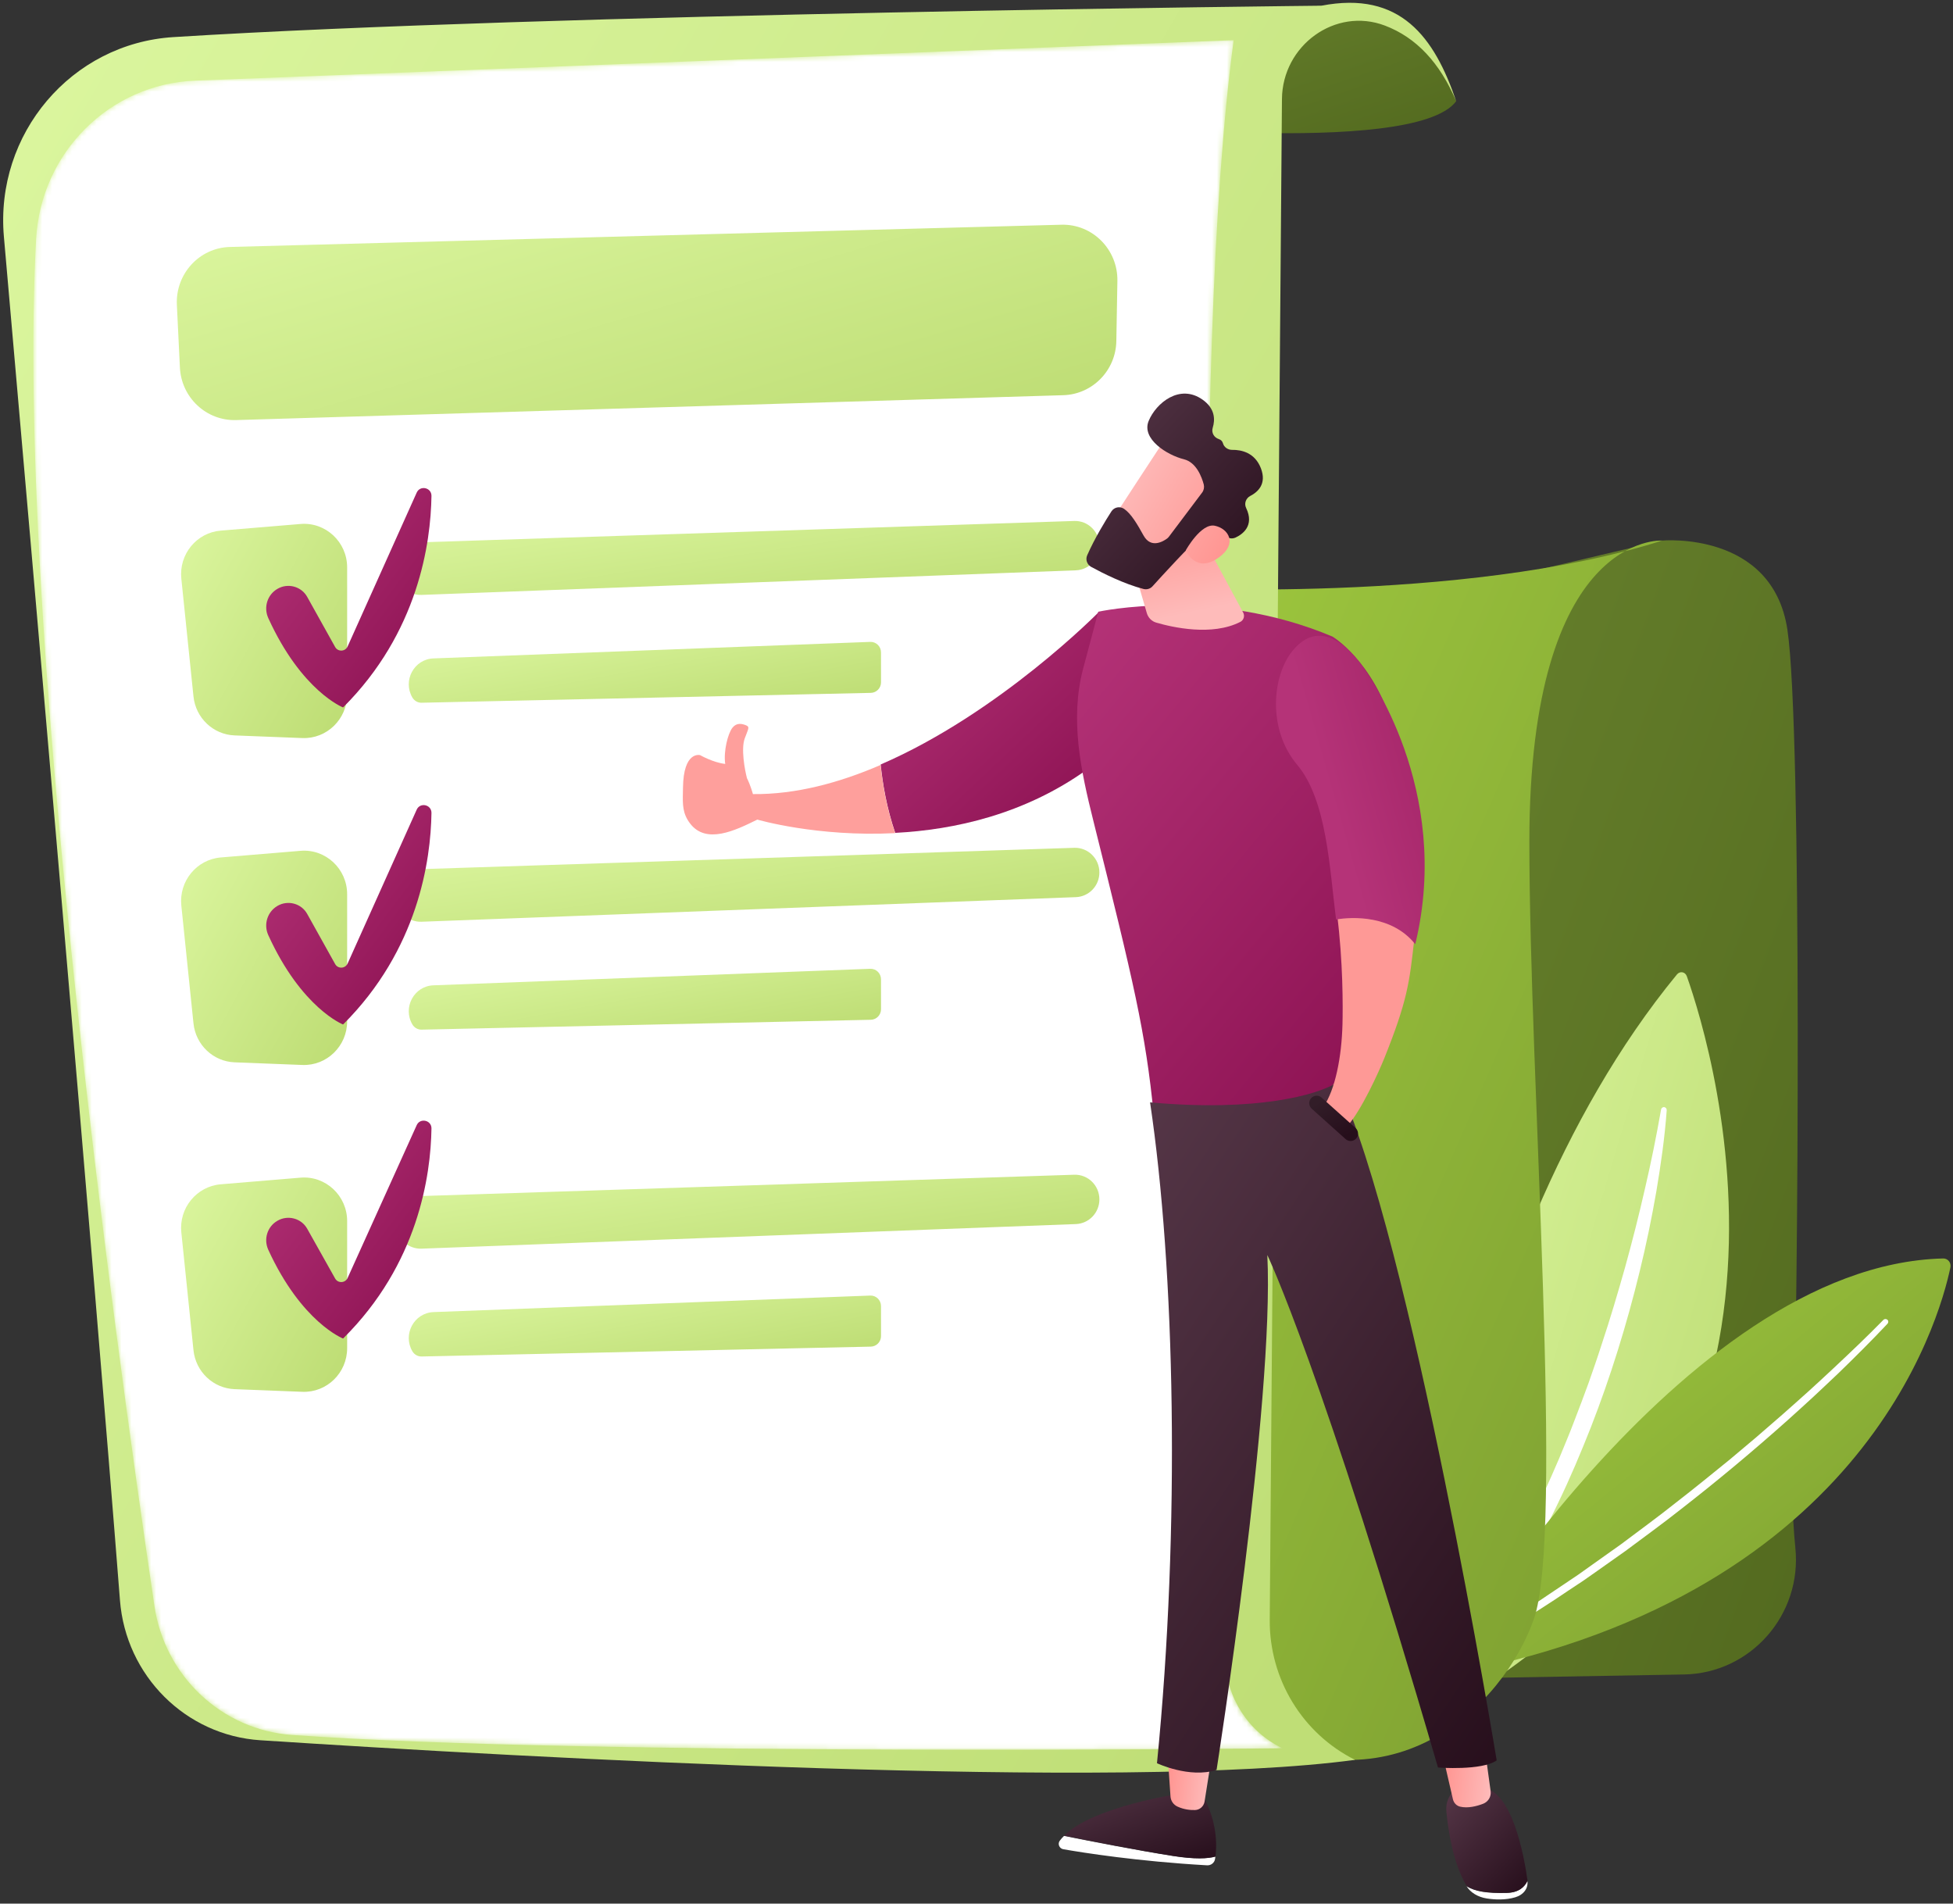 <svg width="394" height="384" viewBox="0 0 394 384" fill="none" xmlns="http://www.w3.org/2000/svg">
<rect x="0" y="0" width="394" height="384" fill="#333333" stroke="none"/>
<path d="M302.05 116.887L335.334 109.04C335.334 109.04 357.59 107.021 360.596 127.041C363.602 147.061 362.733 265.695 361.793 290.172C361.479 298.235 361.522 305.692 362.192 312.183C363.602 325.712 353.173 337.54 339.737 337.77L277.771 338.852L302.05 116.887Z" fill="url(#paint0_linear_10100_67886)"/>
<path d="M284.354 348.501C284.354 348.501 291.007 254.113 338.297 196.577C338.91 195.827 339.978 196.015 340.306 196.938C345.464 211.506 374.43 305.245 284.354 348.501Z" fill="url(#paint1_linear_10100_67886)"/>
<path d="M336.244 223.968C335.845 229.478 335.062 234.916 334.15 240.339C333.21 245.748 332.098 251.142 330.787 256.479C328.18 267.167 324.931 277.696 320.928 287.951C318.904 293.072 316.767 298.149 314.373 303.096C313.205 305.592 311.909 308.015 310.669 310.467C309.344 312.875 308.062 315.313 306.637 317.664C301.094 327.169 294.611 336.112 287.216 344.175C287.003 344.42 286.618 344.434 286.39 344.204C286.162 343.987 286.148 343.641 286.319 343.41V343.396C292.901 334.756 298.843 325.669 303.987 316.135C305.312 313.77 306.494 311.332 307.762 308.938C308.931 306.5 310.156 304.077 311.253 301.596C311.795 300.356 312.393 299.144 312.934 297.889L314.559 294.154C315.086 292.913 315.585 291.644 316.112 290.389C316.639 289.134 317.123 287.879 317.608 286.61C318.605 284.086 319.531 281.533 320.472 278.994C321.369 276.427 322.267 273.874 323.093 271.278C324.817 266.128 326.356 260.907 327.838 255.671C329.291 250.421 330.631 245.156 331.842 239.834C333.081 234.526 334.164 229.175 335.105 223.824V223.81C335.162 223.492 335.461 223.276 335.788 223.334C336.059 223.391 336.273 223.665 336.244 223.968Z" fill="white"/>
<path d="M290.21 338.176C290.21 338.176 338.967 255.153 392.013 253.855C392.953 253.826 393.666 254.706 393.481 255.644C391.215 266.49 375.428 323.291 290.21 338.176Z" fill="url(#paint2_linear_10100_67886)"/>
<path d="M380.785 267.023C377.565 270.442 374.26 273.73 370.911 276.976C369.216 278.577 367.52 280.192 365.811 281.779C364.087 283.351 362.377 284.937 360.624 286.495C353.657 292.712 346.49 298.698 339.124 304.424C335.462 307.323 331.686 310.049 327.939 312.847L322.225 316.886C321.271 317.549 320.316 318.227 319.362 318.891L316.441 320.823C308.733 326.074 300.682 330.79 292.561 335.362C292.276 335.521 291.92 335.42 291.763 335.132C291.606 334.843 291.706 334.497 291.977 334.338L291.991 334.324L297.975 330.776L300.967 329.002C301.95 328.396 302.934 327.761 303.902 327.141L309.787 323.42C311.725 322.136 313.634 320.823 315.572 319.54L318.464 317.593L321.299 315.573L326.984 311.535C330.703 308.736 334.465 306.01 338.098 303.111C341.774 300.27 345.379 297.327 348.984 294.399L354.312 289.914L359.584 285.341C361.337 283.812 363.061 282.24 364.799 280.697C366.523 279.139 368.233 277.552 369.928 275.966C373.319 272.793 376.696 269.576 379.945 266.259L379.959 266.244C380.187 266.014 380.557 266.014 380.785 266.244C380.999 266.417 380.999 266.792 380.785 267.023Z" fill="white"/>
<path d="M234.386 118.517C234.386 118.517 294.998 121.892 335.349 109.041C335.349 109.041 308.534 107.18 308.534 169.865C308.534 217.795 315.558 309.27 309.431 326.636C303.305 344.002 280.379 367.34 247.509 347.291C214.638 327.227 234.386 118.517 234.386 118.517Z" fill="url(#paint3_linear_10100_67886)"/>
<path d="M218.271 24.534C218.271 24.534 285.138 31.918 293.758 20.437C293.758 20.437 286.905 -0.217 266.558 1.167C246.212 2.537 218.271 24.534 218.271 24.534Z" fill="url(#paint4_linear_10100_67886)"/>
<path d="M0.788 47.769C6.615 114.103 18.869 254.431 24.198 322.784C25.38 338.03 37.449 350.06 52.523 351.04C106.196 354.531 227.006 361.296 273.369 354.992C262.755 349.699 256.058 338.708 256.158 326.722L258.623 19.989C258.708 9.157 269.38 1.368 279.396 5.162C285.708 7.556 290.496 12.662 293.773 20.422C289.399 7.513 282.517 -1.935 266.573 1.152C266.573 1.152 110.641 2.724 34.984 7.484C14.409 8.767 -1.05 26.985 0.788 47.769Z" fill="url(#paint5_linear_10100_67886)"/>
<mask id="mask0_10100_67886" style="mask-type:alpha" maskUnits="userSpaceOnUse" x="6" y="8" width="253" height="345">
<path d="M39.359 16.267L248.878 8.104C240.23 72.866 243.877 204.755 247.183 334.727C247.382 342.429 251.842 349.367 258.724 352.655C258.724 352.655 118.978 354.285 58.922 349.973C44.788 348.963 33.247 338.131 31.152 323.938C22.903 268.248 3.183 124.387 7.287 48.23C8.241 30.792 22.119 16.931 39.359 16.267Z" fill="url(#paint6_linear_10100_67886)"/>
</mask>
<g mask="url(#mask0_10100_67886)">
<path d="M39.357 16.267L248.876 8.104C240.228 72.866 243.875 204.755 247.181 334.727C247.38 342.429 251.84 349.367 258.722 352.655C258.722 352.655 118.976 354.285 58.92 349.973C44.786 348.963 33.245 338.131 31.15 323.938C22.901 268.248 3.181 124.387 7.285 48.23C8.239 30.792 22.117 16.931 39.357 16.267Z" fill="url(#paint7_linear_10100_67886)"/>
<path d="M36.58 116.715L39.03 140.471C39.472 144.827 43.02 148.188 47.337 148.347L61.001 148.88C65.931 149.068 70.034 145.072 70.034 140.082V114.465C70.034 109.316 65.689 105.278 60.63 105.696L44.516 107.037C39.657 107.441 36.081 111.811 36.58 116.715Z" fill="url(#paint8_linear_10100_67886)"/>
<path d="M84.639 109.402C107.379 108.681 194.677 105.811 216.719 105.089C219.498 105.003 221.792 107.253 221.792 110.065C221.792 112.748 219.697 114.941 217.047 115.042L85.038 120.003C82.502 120.104 80.293 118.215 79.966 115.662L79.88 115.013C79.538 112.099 81.718 109.489 84.639 109.402Z" fill="url(#paint9_linear_10100_67886)"/>
<path d="M83.2 140.716C83.585 141.365 84.297 141.769 85.038 141.754L175.685 139.764C176.824 139.735 177.736 138.798 177.736 137.644V131.6C177.736 130.403 176.753 129.437 175.571 129.48L87.46 132.812C83.527 132.956 81.191 137.298 83.2 140.716Z" fill="url(#paint10_linear_10100_67886)"/>
<path d="M36.58 182.659L39.03 206.414C39.472 210.77 43.02 214.131 47.337 214.29L61.001 214.823C65.931 215.011 70.034 211.015 70.034 206.025V180.394C70.034 175.245 65.689 171.206 60.63 171.625L44.516 172.966C39.657 173.384 36.081 177.755 36.58 182.659Z" fill="url(#paint11_linear_10100_67886)"/>
<path d="M84.639 175.331C107.379 174.61 194.677 171.739 216.719 171.018C219.498 170.931 221.792 173.182 221.792 175.994C221.792 178.677 219.697 180.869 217.047 180.97L85.038 185.932C82.502 186.033 80.293 184.144 79.966 181.591L79.88 180.942C79.538 178.028 81.718 175.417 84.639 175.331Z" fill="url(#paint12_linear_10100_67886)"/>
<path d="M83.199 206.659C83.584 207.308 84.296 207.712 85.037 207.698L175.684 205.707C176.823 205.678 177.735 204.741 177.735 203.587V197.544C177.735 196.346 176.752 195.38 175.57 195.423L87.459 198.755C83.526 198.885 81.19 203.241 83.199 206.659Z" fill="url(#paint13_linear_10100_67886)"/>
<path d="M36.58 248.588L39.03 272.344C39.472 276.7 43.02 280.061 47.337 280.219L61.001 280.753C65.931 280.941 70.034 276.945 70.034 271.955V246.324C70.034 241.175 65.689 237.136 60.63 237.554L44.516 238.896C39.657 239.314 36.081 243.684 36.58 248.588Z" fill="url(#paint14_linear_10100_67886)"/>
<path d="M84.639 241.276C107.379 240.555 194.677 237.685 216.719 236.963C219.498 236.877 221.792 239.127 221.792 241.94C221.792 244.622 219.697 246.815 217.047 246.916L85.038 251.877C82.502 251.978 80.293 250.089 79.966 247.536L79.88 246.887C79.538 243.973 81.718 241.363 84.639 241.276Z" fill="url(#paint15_linear_10100_67886)"/>
<path d="M83.2 272.59C83.585 273.239 84.297 273.643 85.038 273.628L175.685 271.638C176.824 271.609 177.736 270.671 177.736 269.517V263.46C177.736 262.262 176.753 261.296 175.571 261.339L87.46 264.671C83.527 264.83 81.191 269.171 83.2 272.59Z" fill="url(#paint16_linear_10100_67886)"/>
<path d="M214.538 79.717L47.621 84.737C41.623 84.91 36.593 80.208 36.294 74.135L35.681 61.5C35.382 55.255 40.212 49.976 46.382 49.817L214.125 45.331C220.394 45.158 225.538 50.322 225.424 56.683L225.21 68.799C225.11 74.712 220.408 79.53 214.538 79.717Z" fill="url(#paint17_linear_10100_67886)"/>
</g>
<path d="M221.666 123.466C221.666 123.466 201.667 143.839 177.669 154.209C178.05 158.01 178.876 162.957 180.603 168.006C192.539 167.389 206.621 164.284 219.241 155.272L221.666 123.466Z" fill="url(#paint18_linear_10100_67886)"/>
<path d="M232.768 225.011C231.114 208.137 228.709 198.19 220.586 165.62C218.024 155.377 215.815 145.052 218.522 134.848L221.571 123.394C221.571 123.394 244.767 118.273 268.794 128.401C268.794 128.401 301.029 147.079 270.113 217.8C258.478 228.352 245.979 230.315 232.768 225.011Z" fill="url(#paint19_linear_10100_67886)"/>
<path d="M227.081 108.949L231.359 123.674C231.637 124.609 232.351 125.333 233.27 125.594C236.558 126.556 244.541 128.363 250.23 125.441C250.904 125.1 251.169 124.243 250.796 123.558L241.759 106.817L227.081 108.949Z" fill="url(#paint20_linear_10100_67886)"/>
<path d="M235.408 88.089C235.146 88.285 222.957 107.037 222.957 107.037L233.754 113.882L247.925 97.859C247.925 97.859 239.911 84.693 235.408 88.089Z" fill="url(#paint21_linear_10100_67886)"/>
<path d="M242.523 99.355L235.824 108.255C235.724 108.382 235.607 108.508 235.475 108.614C234.725 109.172 232.228 110.747 230.709 108.036C229.424 105.717 228.202 103.613 226.756 102.632C225.903 102.065 224.774 102.301 224.216 103.159C223.078 104.924 220.862 108.53 219.333 112.005C218.946 112.882 219.302 113.896 220.149 114.358C222.347 115.564 226.729 117.785 230.705 118.812C231.36 118.974 232.054 118.775 232.505 118.27C234.501 116.064 240.129 109.91 241.979 108.418C243.697 107.032 246.513 107.944 247.767 108.469C248.246 108.663 248.781 108.655 249.235 108.446C250.631 107.805 253.128 106.074 251.395 102.47C250.957 101.568 251.348 100.5 252.225 100.044C253.795 99.232 255.575 97.593 254.376 94.467C253.165 91.304 250.452 90.717 248.57 90.745C247.741 90.755 246.935 90.229 246.714 89.404C246.614 89.045 246.356 88.72 245.856 88.559C244.908 88.242 244.356 87.275 244.651 86.301C245.156 84.655 245.154 82.43 242.623 80.629C238.011 77.339 233.223 81.295 231.731 84.914C230.238 88.533 235.438 91.802 238.848 92.643C241.351 93.259 242.446 96.217 242.851 97.741C242.98 98.312 242.866 98.89 242.523 99.355Z" fill="url(#paint22_linear_10100_67886)"/>
<path d="M239.221 111.011C239.221 111.011 242.28 105.488 245.063 106.049C247.83 106.607 249.725 109.655 245.929 112.419C241.199 115.858 239.221 111.011 239.221 111.011Z" fill="url(#paint23_linear_10100_67886)"/>
<path d="M214.654 370.338C219.993 371.406 229.278 373.23 236.638 374.388C241.055 375.077 243.651 374.94 245.195 374.512C245.177 374.682 245.16 374.835 245.126 374.986C245.008 375.764 244.312 376.305 243.525 376.268C229.482 375.473 218.436 373.709 214.518 373.025C213.707 372.882 213.31 371.942 213.81 371.293C214.053 370.959 214.347 370.631 214.654 370.338Z" fill="url(#paint24_linear_10100_67886)"/>
<path d="M236.654 374.364C229.307 373.198 220.017 371.361 214.658 370.283C220.671 364.33 238.005 361.831 238.005 361.831L242.768 362.373C245.523 367.488 245.51 372.079 245.216 374.489C243.672 374.92 241.074 375.058 236.654 374.364Z" fill="url(#paint25_linear_10100_67886)"/>
<path d="M244.41 354.563L243.01 363.407C242.855 364.363 242.053 365.089 241.084 365.117C240.116 365.146 238.836 365.017 237.539 364.417C236.734 364.047 236.196 363.273 236.137 362.38L235.535 353.551L244.41 354.563Z" fill="url(#paint26_linear_10100_67886)"/>
<path d="M303.973 381.841C306.356 381.785 307.543 380.676 308.125 379.429C308.123 379.446 308.123 379.446 308.138 379.465C308.33 380.888 307.378 382.214 305.705 382.714C303.695 383.313 301.553 383.206 299.927 382.951C298.182 382.682 296.645 381.763 295.885 380.5L295.87 380.481C297.545 381.555 300.001 381.94 303.973 381.841Z" fill="url(#paint27_linear_10100_67886)"/>
<path d="M295.131 360.157L299.068 360.61C305.063 361.177 307.467 374.323 308.167 379.388C307.584 380.641 306.395 381.755 304.009 381.81C300.03 381.909 297.57 381.522 295.891 380.443C293.112 375.782 292.182 369.319 291.807 365.576C291.367 361.306 295.131 360.157 295.131 360.157Z" fill="url(#paint28_linear_10100_67886)"/>
<path d="M299.482 352.292L300.72 361.297C300.878 362.393 300.247 363.451 299.204 363.853C297.909 364.349 296.119 364.805 294.572 364.437C293.832 364.266 293.276 363.664 293.113 362.933L290.901 353.364L299.482 352.292Z" fill="url(#paint29_linear_10100_67886)"/>
<path d="M301.943 355.099C298.973 357.217 290.102 356.545 290.102 356.545C266.639 275.878 255.672 253.164 255.672 253.164C257.121 282.773 245.431 357.031 245.431 357.031C239.934 358.776 233.411 355.672 233.411 355.672C238.139 308.002 237.038 256.07 232.017 222.369C253.555 224.316 265.748 220.89 269.816 218.34C284.588 249.524 301.943 355.099 301.943 355.099Z" fill="url(#paint30_linear_10100_67886)"/>
<path d="M270.833 206.615C270.922 203.119 270.958 193.978 269.747 184.458C273.016 183.888 280.611 183.505 285.323 189.364C284.353 198.329 283.878 201.978 279.261 213.492C278.245 216.026 274.63 224.078 271.716 227.266L267.018 223.218C269.365 219.78 270.664 213.261 270.833 206.615Z" fill="#FE9996"/>
<path d="M285.514 190.466C293.14 159.037 275.318 135.099 275.318 135.099C275.318 135.099 267.672 122.574 260.666 131.394C256.661 136.435 255.671 147.105 261.692 154.266C267.713 161.427 268.226 175.242 269.54 185.48C272.811 184.913 280.833 184.575 285.514 190.466Z" fill="url(#paint31_linear_10100_67886)"/>
<path fill-rule="evenodd" clip-rule="evenodd" d="M150.673 156.899C150.247 155.239 149.455 151.006 150.262 148.902C150.354 148.661 150.438 148.447 150.513 148.254C151.094 146.764 151.15 146.621 150.54 146.32C149.672 145.959 148.602 145.741 147.769 146.788C146.84 147.955 145.931 151.583 146.308 154.098C143.847 153.817 141.245 152.325 141.245 152.325C141.245 152.325 137.866 151.387 137.786 158.936C137.782 159.26 137.776 159.574 137.769 159.879C137.719 162.256 137.681 164.092 139.211 166.103C142.449 170.357 148.257 167.566 152.785 165.326C152.785 165.326 164.819 168.862 180.592 168.057C178.86 163.042 178.047 158.115 177.648 154.308C169.34 157.904 160.527 160.28 151.893 160.182C151.893 160.182 151.456 158.488 150.654 156.891L150.673 156.899Z" fill="#FE9F9C"/>
<path d="M265.625 222.525L272.47 228.662" stroke="url(#paint32_linear_10100_67886)" stroke-width="3" stroke-linecap="round"/>
<path d="M55.965 118.786C58.075 117.548 60.814 118.279 61.99 120.429L67.61 130.511C68.178 131.525 69.639 131.464 70.126 130.41L84.063 99.372C84.752 97.83 87.065 98.337 87.045 100.041C86.903 109.535 84.387 127.59 69.213 142.703C69.213 142.703 60.854 139.457 54.119 124.669C53.145 122.498 53.936 119.962 55.965 118.786Z" fill="url(#paint33_linear_10100_67886)"/>
<path d="M55.965 182.739C58.075 181.501 60.814 182.232 61.99 184.382L67.61 194.464C68.178 195.478 69.639 195.418 70.126 194.363L84.063 163.325C84.752 161.783 87.065 162.291 87.045 163.995C86.903 173.488 84.387 191.543 69.213 206.656C69.213 206.656 60.854 203.41 54.119 188.622C53.145 186.471 53.936 183.936 55.965 182.739Z" fill="url(#paint34_linear_10100_67886)"/>
<path d="M55.965 246.251C58.075 245.022 60.814 245.747 61.99 247.883L67.61 257.896C68.178 258.903 69.639 258.843 70.126 257.795L84.063 226.97C84.752 225.439 87.065 225.943 87.045 227.635C86.903 237.064 84.387 254.995 69.213 270.004C69.213 270.004 60.854 266.781 54.119 252.094C53.145 249.938 53.936 247.419 55.965 246.251Z" fill="url(#paint35_linear_10100_67886)"/>
<defs>
<linearGradient id="paint0_linear_10100_67886" x1="277.771" y1="108.983" x2="427.196" y2="164.176" gradientUnits="userSpaceOnUse">
<stop stop-color="#68822D"/>
<stop offset="1" stop-color="#536A1F"/>
</linearGradient>
<linearGradient id="paint1_linear_10100_67886" x1="348.821" y1="317.242" x2="260.354" y2="290.905" gradientUnits="userSpaceOnUse">
<stop stop-color="#BFDE76"/>
<stop offset="1" stop-color="#DAF59D"/>
</linearGradient>
<linearGradient id="paint2_linear_10100_67886" x1="290.21" y1="253.854" x2="372.823" y2="355.062" gradientUnits="userSpaceOnUse">
<stop stop-color="#A0CA3F"/>
<stop offset="1" stop-color="#7B9C30"/>
</linearGradient>
<linearGradient id="paint3_linear_10100_67886" x1="228.504" y1="109.035" x2="408.275" y2="187.122" gradientUnits="userSpaceOnUse">
<stop stop-color="#A0CA3F"/>
<stop offset="1" stop-color="#7B9C30"/>
</linearGradient>
<linearGradient id="paint4_linear_10100_67886" x1="218.271" y1="1.101" x2="234.031" y2="47.262" gradientUnits="userSpaceOnUse">
<stop stop-color="#68822D"/>
<stop offset="1" stop-color="#536A1F"/>
</linearGradient>
<linearGradient id="paint5_linear_10100_67886" x1="293.773" y1="284.345" x2="-34.533" y2="94.65" gradientUnits="userSpaceOnUse">
<stop stop-color="#BFDE76"/>
<stop offset="1" stop-color="#DAF59D"/>
</linearGradient>
<linearGradient id="paint6_linear_10100_67886" x1="227.463" y1="73.143" x2="-100.084" y2="487.203" gradientUnits="userSpaceOnUse">
<stop stop-color="white"/>
<stop offset="1"/>
</linearGradient>
<linearGradient id="paint7_linear_10100_67886" x1="227.461" y1="73.143" x2="-100.086" y2="487.203" gradientUnits="userSpaceOnUse">
<stop stop-color="white"/>
<stop offset="1" stop-color="white"/>
</linearGradient>
<linearGradient id="paint8_linear_10100_67886" x1="70.034" y1="140.021" x2="31.463" y2="118.982" gradientUnits="userSpaceOnUse">
<stop stop-color="#BFDE76"/>
<stop offset="1" stop-color="#DAF59D"/>
</linearGradient>
<linearGradient id="paint9_linear_10100_67886" x1="221.792" y1="116.947" x2="217.164" y2="85.964" gradientUnits="userSpaceOnUse">
<stop stop-color="#BFDE76"/>
<stop offset="1" stop-color="#DAF59D"/>
</linearGradient>
<linearGradient id="paint10_linear_10100_67886" x1="177.736" y1="139.237" x2="173.119" y2="114.021" gradientUnits="userSpaceOnUse">
<stop stop-color="#BFDE76"/>
<stop offset="1" stop-color="#DAF59D"/>
</linearGradient>
<linearGradient id="paint11_linear_10100_67886" x1="70.034" y1="205.961" x2="31.457" y2="184.926" gradientUnits="userSpaceOnUse">
<stop stop-color="#BFDE76"/>
<stop offset="1" stop-color="#DAF59D"/>
</linearGradient>
<linearGradient id="paint12_linear_10100_67886" x1="221.792" y1="182.875" x2="217.164" y2="151.893" gradientUnits="userSpaceOnUse">
<stop stop-color="#BFDE76"/>
<stop offset="1" stop-color="#DAF59D"/>
</linearGradient>
<linearGradient id="paint13_linear_10100_67886" x1="177.735" y1="205.18" x2="173.118" y2="179.964" gradientUnits="userSpaceOnUse">
<stop stop-color="#BFDE76"/>
<stop offset="1" stop-color="#DAF59D"/>
</linearGradient>
<linearGradient id="paint14_linear_10100_67886" x1="70.034" y1="271.891" x2="31.457" y2="250.855" gradientUnits="userSpaceOnUse">
<stop stop-color="#BFDE76"/>
<stop offset="1" stop-color="#DAF59D"/>
</linearGradient>
<linearGradient id="paint15_linear_10100_67886" x1="221.792" y1="248.821" x2="217.164" y2="217.838" gradientUnits="userSpaceOnUse">
<stop stop-color="#BFDE76"/>
<stop offset="1" stop-color="#DAF59D"/>
</linearGradient>
<linearGradient id="paint16_linear_10100_67886" x1="177.736" y1="271.107" x2="173.109" y2="245.864" gradientUnits="userSpaceOnUse">
<stop stop-color="#BFDE76"/>
<stop offset="1" stop-color="#DAF59D"/>
</linearGradient>
<linearGradient id="paint17_linear_10100_67886" x1="225.426" y1="76.656" x2="202.708" y2="-0.31" gradientUnits="userSpaceOnUse">
<stop stop-color="#BFDE76"/>
<stop offset="1" stop-color="#DAF59D"/>
</linearGradient>
<linearGradient id="paint18_linear_10100_67886" x1="217.413" y1="172.166" x2="173.867" y2="126.134" gradientUnits="userSpaceOnUse">
<stop offset="0" stop-color="#8A1050"/>
<stop offset="1" stop-color="#B53378"/>
</linearGradient>
<linearGradient id="paint19_linear_10100_67886" x1="276.731" y1="231.472" x2="187.931" y2="158.23" gradientUnits="userSpaceOnUse">
<stop offset="0" stop-color="#8A1050"/>
<stop offset="1" stop-color="#B53378"/>
</linearGradient>
<linearGradient id="paint20_linear_10100_67886" x1="240.53" y1="123.582" x2="235.747" y2="101.412" gradientUnits="userSpaceOnUse">
<stop stop-color="#FEBBBA"/>
<stop offset="1" stop-color="#FF928E"/>
</linearGradient>
<linearGradient id="paint21_linear_10100_67886" x1="226.891" y1="95.455" x2="251.223" y2="109.246" gradientUnits="userSpaceOnUse">
<stop stop-color="#FEBBBA"/>
<stop offset="1" stop-color="#FF928E"/>
</linearGradient>
<linearGradient id="paint22_linear_10100_67886" x1="252.116" y1="121.27" x2="214.442" y2="86.848" gradientUnits="userSpaceOnUse">
<stop stop-color="#260E1B"/>
<stop offset="1" stop-color="#563748"/>
</linearGradient>
<linearGradient id="paint23_linear_10100_67886" x1="224.887" y1="98.943" x2="249.212" y2="112.729" gradientUnits="userSpaceOnUse">
<stop stop-color="#FEBBBA"/>
<stop offset="1" stop-color="#FF928E"/>
</linearGradient>
<linearGradient id="paint24_linear_10100_67886" x1="245.101" y1="375.314" x2="213.579" y2="371.902" gradientUnits="userSpaceOnUse">
<stop stop-color="white"/>
<stop offset="1" stop-color="white"/>
</linearGradient>
<linearGradient id="paint25_linear_10100_67886" x1="245.123" y1="375.373" x2="237.187" y2="352.047" gradientUnits="userSpaceOnUse">
<stop stop-color="#260E1B"/>
<stop offset="1" stop-color="#563748"/>
</linearGradient>
<linearGradient id="paint26_linear_10100_67886" x1="243.832" y1="360.007" x2="234.934" y2="359.05" gradientUnits="userSpaceOnUse">
<stop stop-color="#FEBBBA"/>
<stop offset="1" stop-color="#FF928E"/>
</linearGradient>
<linearGradient id="paint27_linear_10100_67886" x1="307.973" y1="381.647" x2="295.881" y2="380.349" gradientUnits="userSpaceOnUse">
<stop stop-color="white"/>
<stop offset="1" stop-color="white"/>
</linearGradient>
<linearGradient id="paint28_linear_10100_67886" x1="307.824" y1="382.591" x2="288.168" y2="364.232" gradientUnits="userSpaceOnUse">
<stop stop-color="#260E1B"/>
<stop offset="1" stop-color="#563748"/>
</linearGradient>
<linearGradient id="paint29_linear_10100_67886" x1="301.055" y1="358.83" x2="290.422" y2="357.686" gradientUnits="userSpaceOnUse">
<stop stop-color="#FEBBBA"/>
<stop offset="1" stop-color="#FF928E"/>
</linearGradient>
<linearGradient id="paint30_linear_10100_67886" x1="300.941" y1="364.356" x2="184.507" y2="287.271" gradientUnits="userSpaceOnUse">
<stop stop-color="#260E1B"/>
<stop offset="1" stop-color="#563748"/>
</linearGradient>
<linearGradient id="paint31_linear_10100_67886" x1="328.962" y1="145.988" x2="269.045" y2="163.069" gradientUnits="userSpaceOnUse">
<stop offset="0" stop-color="#8A1050"/>
<stop offset="1" stop-color="#B53378"/>
</linearGradient>
<linearGradient id="paint32_linear_10100_67886" x1="272.47" y1="228.662" x2="267.637" y2="221.219" gradientUnits="userSpaceOnUse">
<stop stop-color="#260E1B"/>
<stop offset="1" stop-color="#321D28"/>
</linearGradient>
<linearGradient id="paint33_linear_10100_67886" x1="87.045" y1="142.703" x2="44.509" y2="110.655" gradientUnits="userSpaceOnUse">
<stop offset="0" stop-color="#8A1050"/>
<stop offset="1" stop-color="#B53378"/>
</linearGradient>
<linearGradient id="paint34_linear_10100_67886" x1="87.045" y1="206.656" x2="44.509" y2="174.608" gradientUnits="userSpaceOnUse">
<stop offset="0" stop-color="#8A1050"/>
<stop offset="1" stop-color="#B53378"/>
</linearGradient>
<linearGradient id="paint35_linear_10100_67886" x1="87.045" y1="270.004" x2="44.721" y2="237.896" gradientUnits="userSpaceOnUse">
<stop offset="0" stop-color="#8A1050"/>
<stop offset="1" stop-color="#B53378"/>
</linearGradient>
</defs>
</svg>
